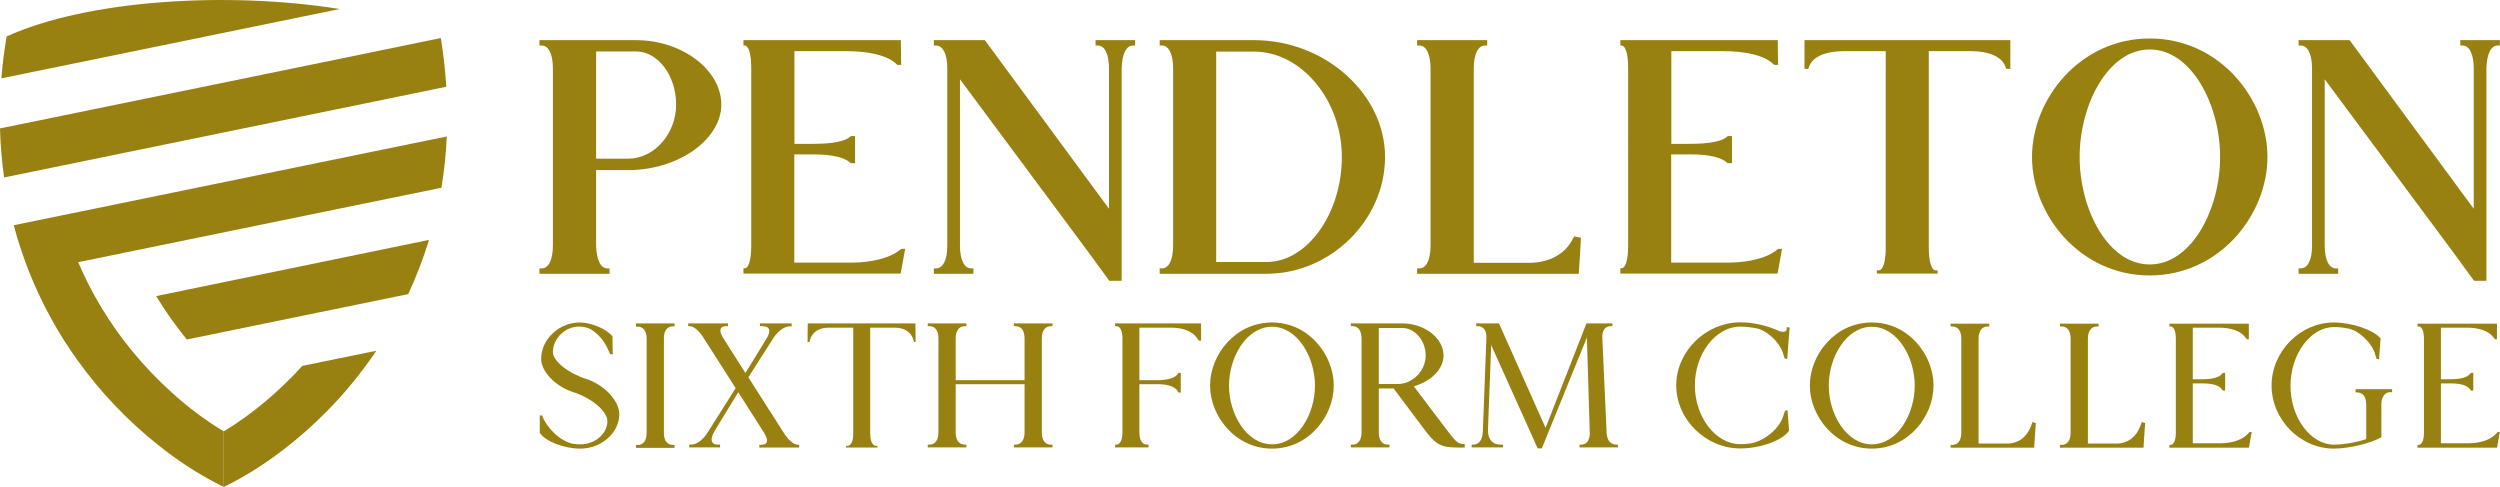 <?xml version="1.0" encoding="UTF-8"?> <svg xmlns="http://www.w3.org/2000/svg" id="Layer_1" viewBox="0 0 163.73 31.89"><defs><style>.cls-1{fill:#988011;}</style></defs><g><path class="cls-1" d="M.43,2.39c-.15,.93-.27,1.84-.34,2.74L22.25,.59C14.94-.58,5.72-.02,.43,2.39Z"></path><path class="cls-1" d="M26.07,6.33l3.16-.65c-.07-1.04-.18-2.1-.36-3.19l-6.56,1.35L3.18,7.76l-3.18,.65c.03,1.1,.12,2.17,.27,3.21l3.13-.64L26.07,6.33Z"></path><path class="cls-1" d="M28.91,12.28c.18-1.07,.3-2.19,.35-3.34l-3.24,.66L4.03,14.11l-3.13,.64c.28,1.06,.62,2.08,1.01,3.06,.41,1.04,.89,2.04,1.4,2.98,.56,1.02,1.17,1.99,1.83,2.89,.73,1.01,1.5,1.94,2.31,2.79,.94,1,1.92,1.89,2.9,2.67,1.28,1.02,2.56,1.85,3.79,2.49,.17,.09,.34,.18,.51,.26v-3.64c-1.18-.71-2.33-1.57-3.41-2.55-.92-.83-1.8-1.75-2.6-2.73-.74-.9-1.41-1.85-2-2.83,0,0,0-.02-.01-.02-.58-.96-1.08-1.94-1.51-2.95l20.44-4.19,3.38-.69Z"></path><path class="cls-1" d="M12.25,22.23l10.05-2.06,4.44-.91s0,0,0-.01c.51-1.1,.96-2.26,1.34-3.48v-.05s.02,0,.02-.01l-17.87,3.68s0,.02,.01,.02c.59,.98,1.27,1.93,2,2.83Z"></path><path class="cls-1" d="M19.81,23.95c-1.56,1.72-3.33,3.2-5.17,4.31,0,0,0,0,0,0v3.64s0,0,0,0c.37-.18,.76-.38,1.14-.6,1.86-1.05,3.84-2.54,5.69-4.43,1.13-1.15,2.2-2.45,3.18-3.9l-4.84,.99Z"></path></g><g><g><path class="cls-1" d="M35.34,2.63h6.32c3.01,0,5.58,1.95,5.58,4.22s-2.8,4.29-6.09,4.29h-2.11v4.93c.02,.95,.3,1.51,.74,1.51h.14v.35h-4.59v-.35h.14c.46,0,.74-.56,.74-1.51V4.49c0-.95-.28-1.51-.74-1.51h-.14v-.35Zm5.81,7.76c1.69,0,3.13-1.62,3.13-3.54s-1.2-3.48-2.62-3.48h-2.62v7.02h2.11Z"></path><path class="cls-1" d="M56,8.91v1.78h-.28c-.37-.37-1.16-.58-2.5-.58h-1.2v7.09h3.81c1.31-.02,2.42-.31,3.01-.76l.19-.14h.25c-.07,.32-.16,.93-.23,1.27-.02,.09-.05,.25-.07,.35h-10.29v-.35h.07c.28,0,.44-.56,.44-1.51V4.49c0-.95-.16-1.51-.44-1.51h-.07v-.35h10.31v.35c0,.35,.02,.95,.02,1.27h-.25l-.16-.14c-.56-.49-1.74-.76-3.2-.76h-3.38v6.07h1.2c1.32,0,2.16-.16,2.5-.51h.28Z"></path><path class="cls-1" d="M64.5,2.63m0,0l8.13,11.04V4.49c0-.95-.28-1.51-.74-1.51h-.14v-.35h2.59v.35h-.14c-.44,0-.72,.56-.74,1.51v13.9h-.81l-1.32-1.81-8.46-11.39v10.88c0,.95,.28,1.51,.74,1.51h.14v.35h-2.59v-.35h.12c.49,0,.76-.56,.76-1.51V4.49c0-.95-.28-1.51-.76-1.51h-.12v-.35h3.34Z"></path><path class="cls-1" d="M75.95,2.63h6.19c4.63,0,8.57,3.52,8.57,7.65s-3.57,7.65-7.76,7.65h-7v-.35h.14c.46,0,.74-.56,.74-1.51V4.49c0-.95-.28-1.51-.74-1.51h-.14v-.35Zm7,14.53c2.66,0,4.93-3.17,4.93-6.88s-2.64-6.9-5.75-6.9h-2.48v13.78h3.29Z"></path><path class="cls-1" d="M103.54,15.56c-.02,.53-.09,1.46-.12,2.02-.02,.09-.02,.25-.02,.35h-10.59v-.35h.14c.46,0,.74-.56,.74-1.51V4.49c0-.95-.28-1.51-.74-1.51h-.14v-.35h4.59v.35h-.14c-.46,0-.74,.56-.74,1.51v12.72h3.7c1.25-.02,2.25-.57,2.74-1.48l.14-.25s.31,.06,.44,.09Z"></path><path class="cls-1" d="M113.43,8.91v1.78h-.28c-.37-.37-1.16-.58-2.5-.58h-1.2v7.09h3.81c1.31-.02,2.42-.31,3.01-.76l.19-.14h.25c-.07,.32-.16,.93-.23,1.27-.02,.09-.05,.25-.07,.35h-10.29v-.35h.07c.28,0,.44-.56,.44-1.51V4.49c0-.95-.16-1.51-.44-1.51h-.07v-.35h10.31v.35c0,.35,.02,.95,.02,1.27h-.25l-.16-.14c-.56-.49-1.74-.76-3.2-.76h-3.38v6.07h1.2c1.32,0,2.16-.16,2.5-.51h.28Z"></path><path class="cls-1" d="M131.39,4.51l-.07-.19c-.23-.6-1.07-.97-2.22-.97h-2.78v12.88c0,.95,.19,1.51,.49,1.48h.09v.21h-3.98v-.21h.09c.3,.02,.49-.53,.49-1.48V3.35h-2.78c-1.16,0-1.99,.37-2.22,.97l-.07,.19h-.25v-1.88h13.48v1.88h-.25Z"></path><path class="cls-1" d="M140.79,2.52c4.59,0,7.71,3.98,7.71,7.76s-3.13,7.76-7.71,7.76-7.71-3.98-7.71-7.76,3.13-7.76,7.71-7.76Zm4.61,7.76c0-3.43-1.88-7.04-4.61-7.04s-4.59,3.61-4.59,7.04,1.85,7.04,4.59,7.04,4.61-3.61,4.61-7.04Z"></path><path class="cls-1" d="M153.88,2.63m0,0l8.13,11.04V4.49c0-.95-.28-1.51-.74-1.51h-.14v-.35h2.59v.35h-.14c-.44,0-.72,.56-.74,1.51v13.9h-.81l-1.32-1.81-8.46-11.39v10.88c0,.95,.28,1.51,.74,1.51h.14v.35h-2.59v-.35h.12c.49,0,.76-.56,.76-1.51V4.49c0-.95-.28-1.51-.76-1.51h-.12v-.35h3.34Z"></path></g><g><path class="cls-1" d="M39.97,23.2c-.07-.16-.2-.42-.28-.57-.24-.48-.76-.99-1.16-1.14-.21-.07-.42-.1-.61-.1-.92,0-1.71,.78-1.71,1.68,0,.57,1.01,1.38,2.19,1.75,1.16,.37,2.16,1.43,2.16,2.3,0,1.22-1.17,2.26-2.55,2.26-1.07,0-2.3-.47-2.66-1.04v-1.13s.15,0,.15,0c.32,.84,1.2,1.69,2.01,1.85,.17,.03,.34,.04,.51,.04,.95,0,1.76-.7,1.76-1.52,0-.64-1.04-1.52-2.24-1.9-1.13-.35-2.1-1.34-2.1-2.17,0-1.29,1.17-2.39,2.53-2.39,.74,0,1.73,.41,2.14,.9l.02,1.18h-.16Z"></path><path class="cls-1" d="M41.65,21.18h2.53s-.01,.04,0,.09c-.01,.06-.01,.1,0,.1h-.11c-.35,0-.58,.27-.59,.73v6.31c.01,.46,.24,.73,.59,.73h.11s-.01,.04,0,.09c-.01,.06-.01,.1,0,.1h-2.53v-.18h.1c.38,0,.6-.3,.6-.8v-6.16c0-.51-.22-.8-.6-.8h-.1v-.18Z"></path><path class="cls-1" d="M49.79,21.18h2.06s-.01,.04,0,.09c-.01,.06-.01,.1,0,.1h-.11c-.35,0-.75,.27-1.07,.74l-1.66,2.6h0l2.31,3.62h0c.32,.51,.67,.8,.95,.8h.07v.18h-2.61v-.18h.12c.44,0,.5-.28,.2-.77l-1.7-2.67-1.53,2.5c-.35,.58-.26,.93,.2,.93h.14v.18h-2.02v-.18h.1c.35,0,.72-.25,1.03-.68l1.91-3.02-2.08-3.26h0c-.32-.51-.67-.8-.94-.8h-.09v-.18h2.61v.18h-.12c-.42,0-.5,.28-.2,.77l1.46,2.3,1.39-2.27h0c.31-.51,.2-.8-.3-.8h-.14v-.18Z"></path><path class="cls-1" d="M59.86,22.4l-.04-.15c-.14-.49-.58-.79-1.2-.79h-1.63v6.95c.01,.51,.16,.8,.41,.79h.06s.01,.02,0,.05c.01,.04,.01,.06,0,.06h-2.05v-.11h.06c.26,.01,.41-.28,.41-.79v-6.95h-1.63c-.62,0-1.06,.3-1.2,.79l-.04,.15h-.12c0-.3,0-.79,.01-1.08v-.14h7.05v.14c.01,.3,.01,.79,.01,1.08h-.12Z"></path><path class="cls-1" d="M68.93,21.36h-.11c-.37,0-.59,.3-.59,.8v6.16c0,.51,.22,.8,.59,.8h.11v.18h-2.53v-.18h.11c.37,0,.59-.3,.59-.8v-3.16h-4.51v3.16c0,.51,.22,.8,.6,.8h.1v.18h-2.53v-.18h.11c.37,0,.59-.3,.59-.8v-6.16c0-.51-.22-.8-.59-.8h-.11v-.18h2.53v.18h-.1c-.38,0-.6,.3-.6,.8v2.74h4.51v-2.74c0-.51-.22-.8-.59-.8h-.11v-.18h2.53v.18Z"></path><path class="cls-1" d="M77.18,25.71l-.05-.09c-.15-.28-.63-.46-1.28-.46h-1.23v3.16c0,.51,.18,.8,.51,.8h.09v.18h-2.19v-.18h.07c.26,0,.41-.3,.41-.8v-6.16c0-.51-.15-.8-.41-.8h-.07v-.18h5.63v1.13h-.14l-.09-.12c-.28-.46-.92-.73-1.69-.73h-2.12v3.44h1.23c.65-.01,1.13-.16,1.28-.41l.05-.07h.15v1.29h-.15Z"></path><path class="cls-1" d="M83.31,21.12c2.4,0,4.04,2.12,4.04,4.13s-1.64,4.13-4.04,4.13-4.06-2.12-4.06-4.13,1.64-4.13,4.06-4.13Zm2.81,4.13c0-1.87-1.15-3.85-2.81-3.85s-2.82,1.97-2.82,3.85,1.15,3.85,2.82,3.85,2.81-1.97,2.81-3.85Z"></path><path class="cls-1" d="M88.48,21.18h3.36c1.45,0,2.7,.96,2.7,2.1,0,.9-.82,1.7-1.95,2.02l2.23,2.94c.55,.73,.7,.84,1.05,.84h.06v.23h-.42c-1.16,0-1.48-.17-2.32-1.31l-1.92-2.56h-.97v2.88c0,.51,.22,.8,.59,.8h.11v.18h-2.53v-.18h.11c.37,0,.59-.3,.59-.8v-6.16c0-.51-.22-.8-.59-.8h-.11v-.18Zm4.89,2.1c0-.97-.7-1.8-1.53-1.8h-1.54v3.67h1.23c.99,0,1.84-.86,1.84-1.87Z"></path><path class="cls-1" d="M105.59,21.36h-.11c-.37,0-.57,.3-.54,.8h0l.28,6.16h0c.02,.51,.26,.8,.63,.8h.11v.18h-2.51v-.18h.1c.34,0,.54-.25,.57-.68l-.19-6.34-2.95,7.26h-.28l-.26-.59-2.78-6.17-.21,5.53h0c-.02,.62,.28,.99,.83,.99h.16v.18h-2.06v-.18h.1c.37,0,.6-.3,.63-.8h0l.24-6.22c0-.47-.2-.74-.57-.74h-.1v-.18h1.49l3.03,6.79,.02,.06,2.68-6.85h1.7v.18Z"></path><path class="cls-1" d="M117.01,21.57s0-.1,.01-.14c.02,0,.07,0,.09,.01h.1l-.06,.7-.1,1.36h-.07s-.06-.01-.09-.01c-.04-.11-.1-.28-.12-.38-.25-.71-1-1.43-1.69-1.6-.37-.07-.75-.12-1.11-.12-1.6,0-2.97,1.77-2.97,3.85s1.37,3.85,2.97,3.85c.25,0,.5-.02,.75-.06,.88-.19,1.79-.95,2.05-1.73l.14-.41s.06,0,.07-.01h.09l.1,1.32c-.39,.63-1.87,1.17-3.19,1.17-2.27,0-4.2-1.9-4.2-4.13s1.94-4.13,4.2-4.13c.83,0,1.77,.22,2.44,.53h0c.31,.15,.59,.11,.6-.08Z"></path><path class="cls-1" d="M122.59,21.12c2.4,0,4.04,2.12,4.04,4.13s-1.64,4.13-4.04,4.13-4.06-2.12-4.06-4.13,1.64-4.13,4.06-4.13Zm2.81,4.13c0-1.87-1.15-3.85-2.81-3.85s-2.82,1.97-2.82,3.85,1.15,3.85,2.82,3.85,2.81-1.97,2.81-3.85Z"></path><path class="cls-1" d="M133.33,27.7c-.02,.39-.07,1.07-.1,1.48v.14h-5.48v-.18h.11c.37,0,.59-.3,.59-.8v-6.16c0-.51-.22-.8-.59-.8h-.11v-.18h2.53v.18h-.1c-.38,0-.6,.3-.6,.8v6.87h1.89c.69,0,1.26-.41,1.53-1.11l.11-.3s.15,.05,.23,.07Z"></path><path class="cls-1" d="M140.49,27.7c-.02,.39-.07,1.07-.1,1.48v.14h-5.48v-.18h.11c.37,0,.59-.3,.59-.8v-6.16c0-.51-.22-.8-.59-.8h-.11v-.18h2.53v.18h-.1c-.38,0-.6,.3-.6,.8v6.87h1.89c.69,0,1.26-.41,1.53-1.11l.11-.3s.15,.05,.23,.07Z"></path><path class="cls-1" d="M147.14,22.2l-.09-.11c-.28-.39-.91-.63-1.69-.63h-1.75v3.38h.64c.72-.01,1.15-.14,1.32-.42h.16v1.16h-.16c-.16-.32-.6-.47-1.32-.47h-.64v3.92h1.82c.76,0,1.44-.23,1.8-.63l.1-.11h.14c-.04,.23-.11,.64-.16,.89,0,.04-.01,.1-.02,.14h-5.21v-.18h.06c.22,0,.36-.3,.36-.8v-6.16c0-.51-.14-.8-.36-.8h-.06v-.18h5.2v1.02h-.14Z"></path><path class="cls-1" d="M154.26,25.49h2.4s.01,.04,0,.09c.01,.06,.01,.1,0,.1h-.1c-.37,0-.59,.3-.6,.8v2.16c-.69,.39-2.12,.74-3.11,.74-2.21,0-4.08-1.9-4.08-4.13s1.87-4.13,4.08-4.13c1.17,0,2.58,.48,3.06,1.04l-.1,.1s0,0,0,0l.1-.1-.1,1.36h-.07s-.06-.01-.09-.01c-.04-.11-.1-.28-.12-.39-.26-.74-1.07-1.49-1.77-1.61h0c-.3-.06-.61-.09-.9-.09-1.54,0-2.85,1.77-2.85,3.85s1.31,3.85,2.85,3.85c.62,0,1.44-.14,2.11-.36v-2.26c0-.51-.22-.8-.6-.8h-.1v-.18Z"></path><path class="cls-1" d="M163.39,22.2l-.09-.11c-.28-.39-.91-.63-1.69-.63h-1.75v3.38h.64c.72-.01,1.15-.14,1.32-.42h.16v1.16h-.16c-.16-.32-.6-.47-1.32-.47h-.64v3.92h1.82c.76,0,1.44-.23,1.8-.63l.1-.11h.14c-.04,.23-.11,.64-.16,.89,0,.04-.01,.1-.02,.14h-5.21v-.18h.06c.22,0,.36-.3,.36-.8v-6.16c0-.51-.14-.8-.36-.8h-.06v-.18h5.2v1.02h-.14Z"></path></g></g></svg> 